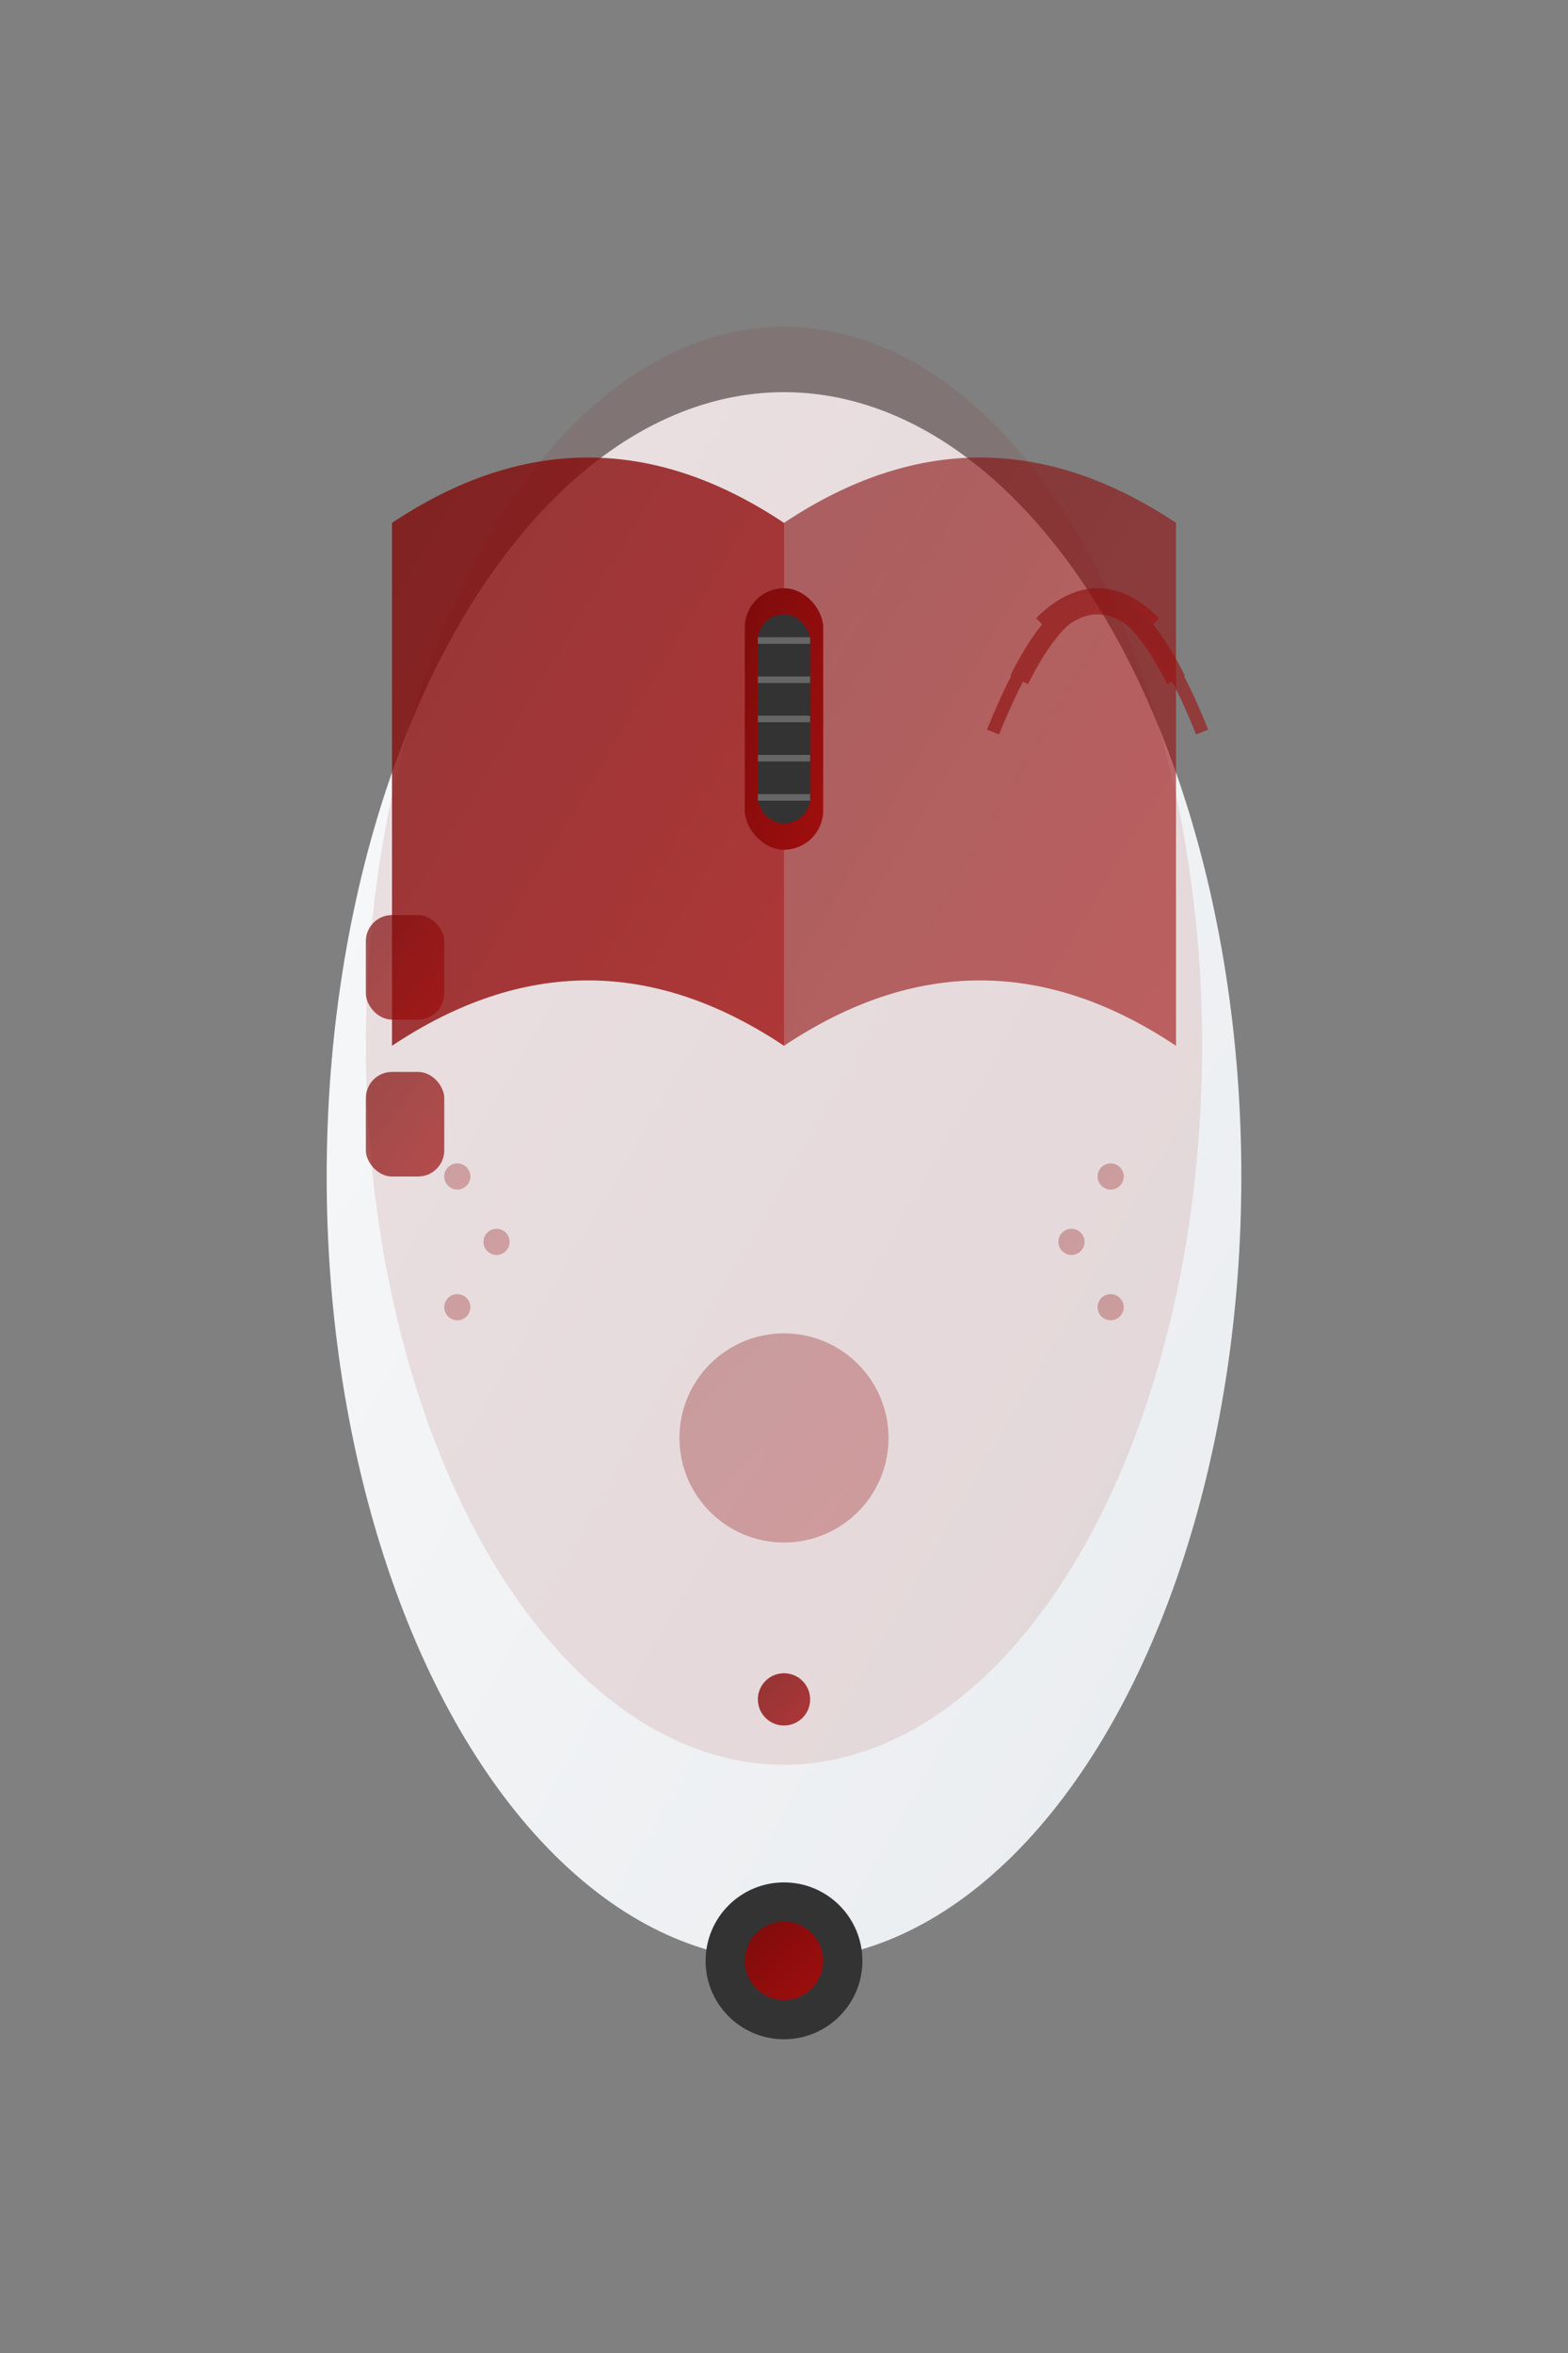 <svg xmlns="http://www.w3.org/2000/svg" viewBox="0 0 120 180" width="120" height="180">
    <rect x="0" y="0" width="120" height="180" fill="#808080" stroke="none"/>
    <defs>
        <linearGradient id="mouseGrad" x1="0%" y1="0%" x2="100%" y2="100%">
            <stop offset="0%" style="stop-color:#7d0b0b;stop-opacity:1" />
            <stop offset="100%" style="stop-color:#a00e0e;stop-opacity:1" />
        </linearGradient>
        <linearGradient id="mousePlastic" x1="0%" y1="0%" x2="100%" y2="100%">
            <stop offset="0%" style="stop-color:#f8f9fa;stop-opacity:1" />
            <stop offset="100%" style="stop-color:#e9ecef;stop-opacity:1" />
        </linearGradient>
    </defs>
    
    <!-- Mouse body -->
    <ellipse cx="60" cy="90" rx="35" ry="60" fill="url(#mousePlastic)"/>
    
    <!-- Mouse top curve -->
    <ellipse cx="60" cy="80" rx="32" ry="55" fill="url(#mouseGrad)" opacity="0.1"/>
    
    <!-- Left click button -->
    <path d="M 30 40 Q 45 30 60 40 L 60 80 Q 45 70 30 80 Z" fill="url(#mouseGrad)" opacity="0.8"/>
    
    <!-- Right click button -->
    <path d="M 60 40 Q 75 30 90 40 L 90 80 Q 75 70 60 80 Z" fill="url(#mouseGrad)" opacity="0.6"/>
    
    <!-- Scroll wheel -->
    <rect x="57" y="45" width="6" height="20" rx="3" fill="url(#mouseGrad)"/>
    <rect x="58" y="47" width="4" height="16" rx="2" fill="#333"/>
    
    <!-- Scroll wheel texture -->
    <line x1="58" y1="49" x2="62" y2="49" stroke="#666" stroke-width="0.5"/>
    <line x1="58" y1="52" x2="62" y2="52" stroke="#666" stroke-width="0.5"/>
    <line x1="58" y1="55" x2="62" y2="55" stroke="#666" stroke-width="0.5"/>
    <line x1="58" y1="58" x2="62" y2="58" stroke="#666" stroke-width="0.5"/>
    <line x1="58" y1="61" x2="62" y2="61" stroke="#666" stroke-width="0.5"/>
    
    <!-- Side buttons -->
    <rect x="28" y="70" width="6" height="8" rx="2" fill="url(#mouseGrad)" opacity="0.7"/>
    <rect x="28" y="82" width="6" height="8" rx="2" fill="url(#mouseGrad)" opacity="0.7"/>
    
    <!-- Logo area -->
    <circle cx="60" cy="110" r="8" fill="url(#mouseGrad)" opacity="0.3"/>
    
    <!-- DPI indicator -->
    <circle cx="60" cy="130" r="2" fill="url(#mouseGrad)" opacity="0.8"/>
    
    <!-- Sensor area -->
    <circle cx="60" cy="150" r="6" fill="#333"/>
    <circle cx="60" cy="150" r="3" fill="url(#mouseGrad)"/>
    
    <!-- Wireless signal indicator -->
    <g transform="translate(80, 40)" opacity="0.6">
        <path d="M 0 8 Q 4 4 8 8" stroke="url(#mouseGrad)" stroke-width="2" fill="none"/>
        <path d="M -2 12 Q 4 0 10 12" stroke="url(#mouseGrad)" stroke-width="1.5" fill="none"/>
        <path d="M -4 16 Q 4 -4 12 16" stroke="url(#mouseGrad)" stroke-width="1" fill="none"/>
    </g>
    
    <!-- Ergonomic grip texture -->
    <g opacity="0.3">
        <circle cx="35" cy="90" r="1" fill="url(#mouseGrad)"/>
        <circle cx="38" cy="95" r="1" fill="url(#mouseGrad)"/>
        <circle cx="35" cy="100" r="1" fill="url(#mouseGrad)"/>
        <circle cx="85" cy="90" r="1" fill="url(#mouseGrad)"/>
        <circle cx="82" cy="95" r="1" fill="url(#mouseGrad)"/>
        <circle cx="85" cy="100" r="1" fill="url(#mouseGrad)"/>
    </g>
</svg>
